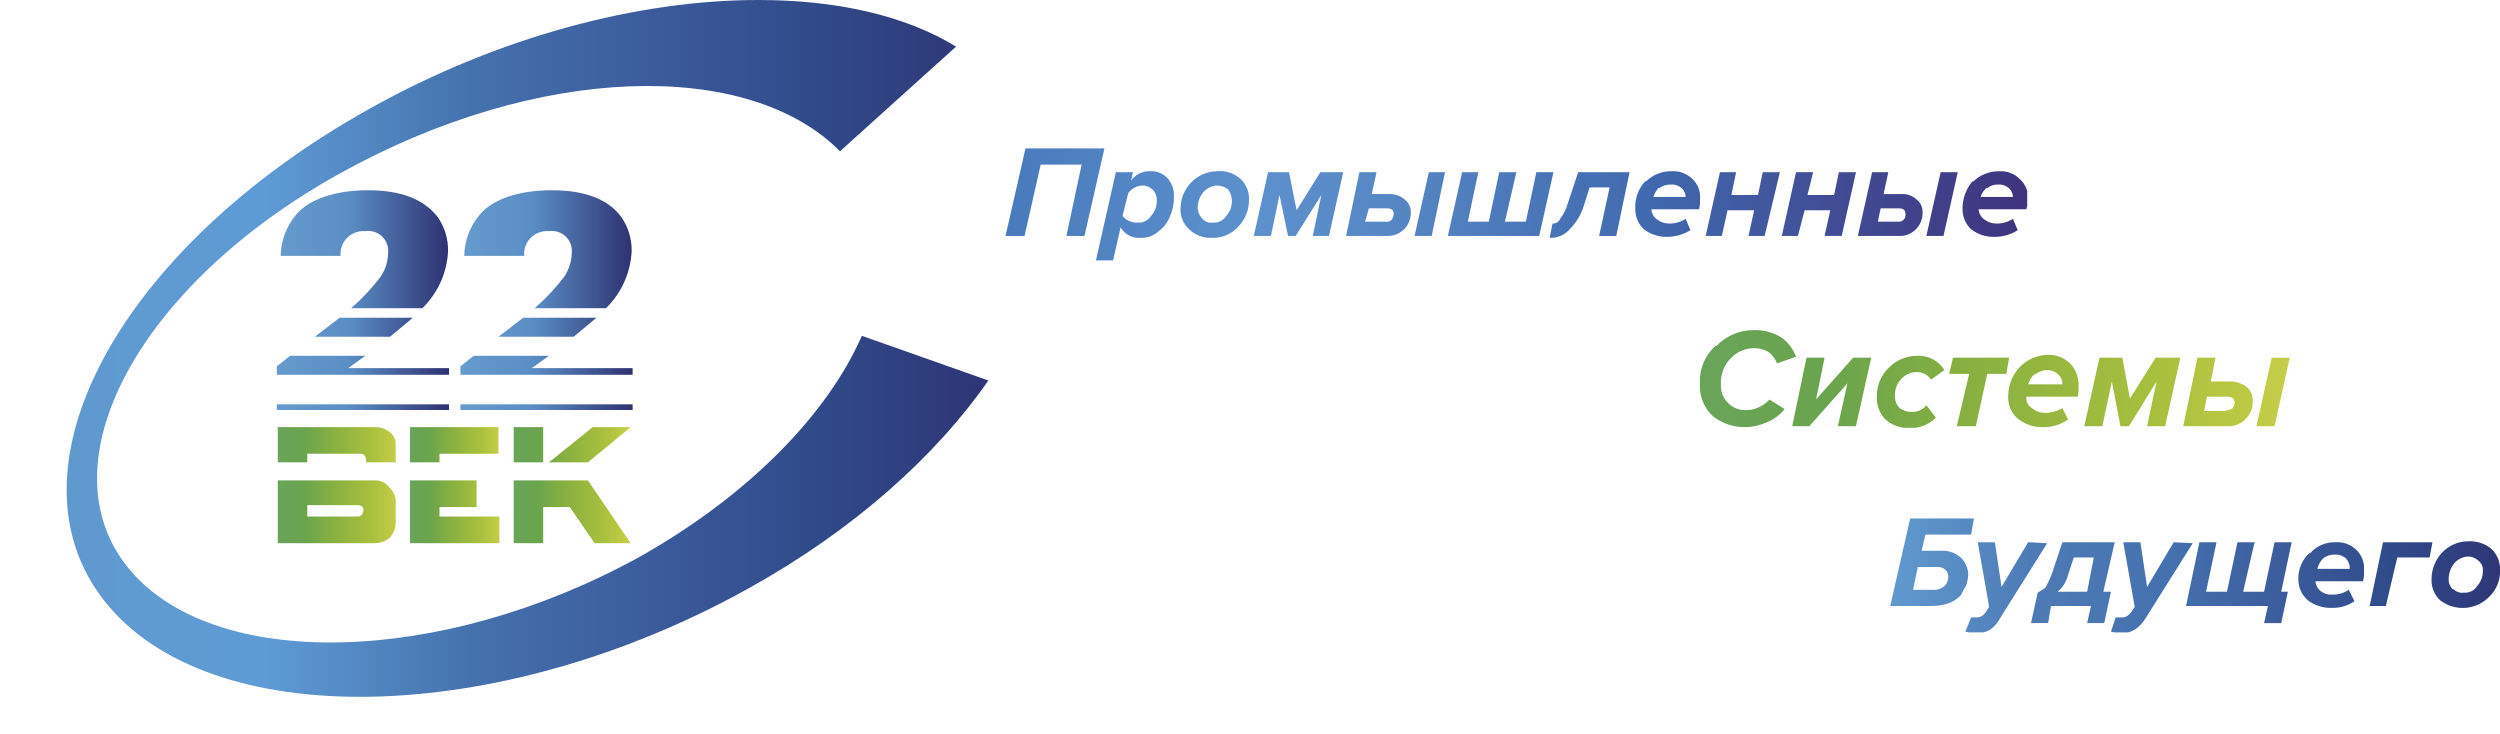 <?xml version="1.0" encoding="UTF-8"?> <svg xmlns="http://www.w3.org/2000/svg" xmlns:xlink="http://www.w3.org/1999/xlink" viewBox="0 0 262.8 77.2"> <defs> <clipPath id="a"> <path d="M194.8,37.6,190.9,42l.9-4.4h-1.9l-1.5,7.2h1.8l4-4.5-1,4.5h1.9l1.6-7.2Zm10.5,0-.4,1.7H207l-1.3,5.5h2l1.2-5.5h2l.3-1.7Zm21.3,0-2.7,4.3-.8-4.3h-2.4l-1.6,7.2H221l1-4.7.9,4.7h.9l2.9-4.7-1,4.7h1.9l1.6-7.2Zm5.4,4.1h2.1c.5,0,.8.2.8.6a.9.9,0,0,1-.3.7l-.7.2h-2.2Zm-1-4.1-1.5,7.2H234a2.5,2.5,0,0,0,2.1-.8,2.4,2.4,0,0,0,.7-1.8,1.8,1.8,0,0,0-.6-1.5,2.8,2.8,0,0,0-1.8-.6h-2l.5-2.5Zm7.8,0-1.6,7.2h1.9l1.6-7.2Zm-40.3,1.1a4.1,4.1,0,0,0-1.2,3,3.2,3.2,0,0,0,.9,2.4,3.7,3.7,0,0,0,2.6.9,3.7,3.7,0,0,0,2.7-1.1l-1-1.3a1.8,1.8,0,0,1-1.5.7,2,2,0,0,1-1.3-.4,1.7,1.7,0,0,1-.5-1.3,2.4,2.4,0,0,1,.6-1.7,2.3,2.3,0,0,1,1.7-.8,1.9,1.9,0,0,1,1.5.8l1.4-1a3.2,3.2,0,0,0-2.9-1.5,4.2,4.2,0,0,0-3,1.3m15.4.7a2.1,2.1,0,0,1,1.3-.5,1.7,1.7,0,0,1,1.2.5,1.3,1.3,0,0,1,.4,1h-3.6a2.3,2.3,0,0,1,.7-1.1m-1.6-.7a4.5,4.5,0,0,0-1.2,3.1,2.9,2.9,0,0,0,1,2.3,4.1,4.1,0,0,0,2.8.9,4.4,4.4,0,0,0,2.5-.8l-.6-1.2a3.5,3.5,0,0,1-1.8.5,2,2,0,0,1-1.4-.5,1.2,1.2,0,0,1-.6-1v-.2h5.4a3.7,3.7,0,0,0,.1-1.1,3.2,3.2,0,0,0-.9-2.4,3.2,3.2,0,0,0-2.3-.9,4.2,4.2,0,0,0-3,1.3m-31.9-2.3a5,5,0,0,0-1.7,4.1,4.3,4.3,0,0,0,1.3,3.3,5.3,5.3,0,0,0,3.5,1.2,5.4,5.4,0,0,0,2.2-.5,4.5,4.5,0,0,0,1.9-1.4L186,42a3.1,3.1,0,0,1-1.1.8,2.7,2.7,0,0,1-1.2.3,2.5,2.5,0,0,1-2.1-.8,2.5,2.5,0,0,1-.7-1.9,3.6,3.6,0,0,1,1-2.7,3.4,3.4,0,0,1,2.4-1.1,2.9,2.9,0,0,1,1.6.4,2.7,2.7,0,0,1,.9,1.2l2-.7a4.3,4.3,0,0,0-1.5-2,5.2,5.2,0,0,0-2.9-.8,5.4,5.4,0,0,0-4,1.7" style="fill:none"></path> </clipPath> <linearGradient id="b" x1="79.86" y1="-1500.91" x2="81.07" y2="-1500.91" gradientTransform="matrix(51.18, 0, 0, -51.18, -3908.58, -76776.96)" gradientUnits="userSpaceOnUse"> <stop offset="0" stop-color="#69a45a"></stop> <stop offset="0.22" stop-color="#6aa44d"></stop> <stop offset="0.44" stop-color="#86af41"></stop> <stop offset="0.79" stop-color="#aac03e"></stop> <stop offset="1" stop-color="#c6ce48"></stop> <stop offset="1" stop-color="#c6ce48"></stop> </linearGradient> <clipPath id="c"> <path d="M138.8,18.1l-2.5,4-.8-4h-2.2l-1.5,6.7h1.8l.9-4.3.9,4.3h.8l2.7-4.3-.9,4.3h1.7l1.5-6.7Zm5.1,3.8h1.9c.5,0,.7.2.7.6a1.4,1.4,0,0,1-.2.6.8.8,0,0,1-.7.2h-2.1Zm-1-3.8-1.4,6.7h4.2a2.5,2.5,0,0,0,1.9-.7,2.4,2.4,0,0,0,.7-1.8,1.6,1.6,0,0,0-.6-1.3,2.4,2.4,0,0,0-1.7-.6h-1.8l.5-2.3Zm7.3,0-1.5,6.7h1.8l1.4-6.7Zm11.3,0-1.1,5.2h-2.2l1.2-5.2h-1.8l-1.1,5.2h-2.2l1.1-5.2h-1.7l-1.5,6.7h9.6l1.5-6.7Zm4.4,0-1.1,3.3A4.6,4.6,0,0,1,164,23a.8.8,0,0,1-.8.5l-.3,1.5a2.6,2.6,0,0,0,2.1-.9,5.9,5.9,0,0,0,1.5-2.5l.6-1.9h2.1l-1.1,5.1h1.8l1.4-6.7Zm19.4,0-.5,2.4H182l.5-2.4h-1.7l-1.5,6.7H181l.6-2.7h2.8l-.6,2.7h1.7l1.6-6.7Zm8,0-.5,2.4H190l.6-2.4h-1.8l-1.5,6.7H189l.7-2.7h2.7l-.6,2.7h1.8l1.5-6.7Zm4.4,3.8h1.9c.5,0,.7.2.7.6a.7.7,0,0,1-.8.8h-2.1Zm-.9-3.8-1.5,6.7h4.3a2.3,2.3,0,0,0,1.8-.7,2.4,2.4,0,0,0,.7-1.8,1.6,1.6,0,0,0-.6-1.3,2.1,2.1,0,0,0-1.6-.6H198l.5-2.3Zm7.2,0-1.5,6.7h1.8l1.5-6.7Zm-86,4.6.6-2.4a1.9,1.9,0,0,1,1.5-.8,1.5,1.5,0,0,1,1.5,1.6,2.3,2.3,0,0,1-.6,1.6,1.5,1.5,0,0,1-1.4.7,1.9,1.9,0,0,1-1.6-.7m.9-3.7.2-.9h-1.8l-2.1,9.3H117l.8-3.5a2.2,2.2,0,0,0,2.1,1.1,2.6,2.6,0,0,0,1.9-.7,3.3,3.3,0,0,0,1.2-1.6,4.5,4.5,0,0,0,.4-2,2.7,2.7,0,0,0-.7-2,2.3,2.3,0,0,0-1.8-.7,2.3,2.3,0,0,0-2,1m7.5,4a1.7,1.7,0,0,1-.5-1.2,2.5,2.5,0,0,1,.6-1.6,2.1,2.1,0,0,1,1.4-.7,2.1,2.1,0,0,1,1.2.4,2.1,2.1,0,0,1,.4,1.2,2.3,2.3,0,0,1-.6,1.6,1.5,1.5,0,0,1-1.4.7,1.2,1.2,0,0,1-1.1-.4m-1.2-3.8a3.9,3.9,0,0,0-1.1,2.7,2.8,2.8,0,0,0,.9,2.2,3.2,3.2,0,0,0,2.4.9,3.6,3.6,0,0,0,2.8-1.2,4.1,4.1,0,0,0,1.1-2.8,2.9,2.9,0,0,0-.9-2.2A3.2,3.2,0,0,0,128,18a3.8,3.8,0,0,0-2.8,1.2m49.2.6a1.9,1.9,0,0,1,1.2-.4,1.6,1.6,0,0,1,1.2.4,1.3,1.3,0,0,1,.4.9h-3.4a2.7,2.7,0,0,1,.6-1m-1.4-.7a3.9,3.9,0,0,0-1.1,2.9,2.9,2.9,0,0,0,.9,2.2,3.9,3.9,0,0,0,2.5.8,4.8,4.8,0,0,0,2.4-.7l-.5-1.2a3.1,3.1,0,0,1-1.7.5,2.2,2.2,0,0,1-1.4-.5,1.4,1.4,0,0,1-.5-.9V22h5a3.1,3.1,0,0,0,.1-1,2.6,2.6,0,0,0-.8-2.2,2.9,2.9,0,0,0-2.2-.8,3.7,3.7,0,0,0-2.7,1.1m35.9.7a1.5,1.5,0,0,1,1.1-.4,1.6,1.6,0,0,1,1.2.4,1.3,1.3,0,0,1,.4.9h-3.4a2,2,0,0,1,.7-1m-1.5-.7a4.4,4.4,0,0,0-1.1,2.9,2.9,2.9,0,0,0,.9,2.2,3.9,3.9,0,0,0,2.5.8,4.5,4.5,0,0,0,2.4-.7l-.5-1.2a3.1,3.1,0,0,1-1.7.5,2.2,2.2,0,0,1-1.4-.5,1.4,1.4,0,0,1-.5-.9V22h5a3,3,0,0,0,.2-1,2.7,2.7,0,0,0-.9-2.2,2.8,2.8,0,0,0-2.1-.8,3.9,3.9,0,0,0-2.8,1.1m-99.6-3.5-2.1,9.2h2l1.7-7.5h4.3l-1.6,7.5H114l2.1-9.2Z" style="fill:none"></path> </clipPath> <linearGradient id="d" x1="83.19" y1="-1482.04" x2="84.4" y2="-1482.04" gradientTransform="matrix(88.57, 0, 0, -88.57, -7262.3, -131248.91)" gradientUnits="userSpaceOnUse"> <stop offset="0" stop-color="#497abc"></stop> <stop offset="0.24" stop-color="#5d91cd"></stop> <stop offset="0.37" stop-color="#5787c5"></stop> <stop offset="0.63" stop-color="#4169af"></stop> <stop offset="0.81" stop-color="#414d95"></stop> <stop offset="1" stop-color="#3f347e"></stop> </linearGradient> <clipPath id="e"> <path d="M213.2,57l-2.8,4.7-.7-4.7h-1.8l1.2,6.8-.4.6a1.1,1.1,0,0,1-.9.5h-.6l-.6,1.5,1.1.2a3.3,3.3,0,0,0,1.5-.4,3.7,3.7,0,0,0,1.1-1.3l4.9-7.8Zm4.2,3.4.6-1.8h2.1l-.7,3.6h-3.1a3.3,3.3,0,0,0,1.1-1.8m-.6-3.4-1.1,3.3a11.3,11.3,0,0,1-.7,1.5l-.8.5-.7,3.2h1.8l.3-1.8h4.2l-.4,1.8h1.8l.7-3.3h-.8l1.2-5.2Zm11.7,0-2.8,4.7L225,57h-1.8l1.2,6.8-.4.6c-.3.3-.5.5-.9.5h-.7l-.5,1.5,1.1.2a3.3,3.3,0,0,0,1.4-.4,3.8,3.8,0,0,0,1.2-1.3l4.9-7.8Zm10.6,0L238,62.2h-2.2L237,57h-1.8l-1.1,5.2h-2.2L233,57h-1.8l-1.4,6.7h8.6l-.4,1.8h1.8l.7-3.3h-.7l1.1-5.2Zm11.4,0-1.4,6.7h1.7l1.2-5.1h3.4l.3-1.6Zm-6.3,1.7a1.9,1.9,0,0,1,1.2-.4,1.6,1.6,0,0,1,1.2.4,1.5,1.5,0,0,1,.4.9v.2h-3.4a2.4,2.4,0,0,1,.6-1.1m-1.4-.6a3.6,3.6,0,0,0-1.2,2.8,2.9,2.9,0,0,0,1,2.2,3.9,3.9,0,0,0,2.5.8,4,4,0,0,0,2.4-.7l-.6-1.2a2.9,2.9,0,0,1-1.7.5,1.8,1.8,0,0,1-1.3-.4,1.4,1.4,0,0,1-.5-1h5a3.7,3.7,0,0,0,.1-1.1,2.7,2.7,0,0,0-.8-2.2,2.9,2.9,0,0,0-2.2-.8,3.4,3.4,0,0,0-2.7,1.2m15.1,3.8a1.4,1.4,0,0,1-.5-1.1,2.7,2.7,0,0,1,.6-1.7,2.1,2.1,0,0,1,1.4-.7,1.7,1.7,0,0,1,1.2.5A1.2,1.2,0,0,1,261,60a2.3,2.3,0,0,1-.6,1.6,1.5,1.5,0,0,1-1.4.7,1.2,1.2,0,0,1-1.1-.4m-1.2-3.8a4.1,4.1,0,0,0-1.1,2.8,2.9,2.9,0,0,0,.9,2.2,3.9,3.9,0,0,0,5.2-.4,3.7,3.7,0,0,0,1.1-2.8,2.9,2.9,0,0,0-.9-2.2,3.5,3.5,0,0,0-2.4-.8,3.8,3.8,0,0,0-2.8,1.2m-55.1,1.5h2.1a1.1,1.1,0,0,1,.8.3.9.9,0,0,1,.3.7,1.3,1.3,0,0,1-.4,1,1.6,1.6,0,0,1-1.2.4h-2.1Zm-.8-5.1-2.1,9.2h4.4a5.7,5.7,0,0,0,1.8-.3,3.6,3.6,0,0,0,1.2-.8l.6-1.1a4.3,4.3,0,0,0,.2-1.1,2.5,2.5,0,0,0-.8-1.8,2.8,2.8,0,0,0-2.1-.7h-2l.4-1.7h4.8l.3-1.7Z" style="fill:none"></path> </clipPath> <linearGradient id="f" x1="80.19" y1="-1499.57" x2="81.4" y2="-1499.57" gradientTransform="matrix(52.85, 0, 0, -52.85, -4038.7, -79185.2)" gradientUnits="userSpaceOnUse"> <stop offset="0" stop-color="#6099ce"></stop> <stop offset="0.22" stop-color="#4e7bb6"></stop> <stop offset="0.44" stop-color="#4572ae"></stop> <stop offset="0.63" stop-color="#3c5c9d"></stop> <stop offset="0.81" stop-color="#304b8a"></stop> <stop offset="1" stop-color="#2f3576"></stop> </linearGradient> <clipPath id="g"> <path d="M38.9,11.4C12.5,26.1,0,49.3,11,63.2s41.3,13.3,67.6-1.3c11.2-6.2,19.8-14,25.3-21.9L90.6,35.3C87,43.5,78.8,52,67.3,58.5c-21,11.6-45.1,12.1-53.9,1.1S14.6,30,35.6,18.3,78.7,6.2,88.3,15.9l12.2-11C95.1,1.6,87.9,0,79.7,0,67.2,0,52.5,3.8,38.9,11.4" style="fill:none"></path> </clipPath> <linearGradient id="h" x1="82.44" y1="-1484.89" x2="83.65" y2="-1484.89" gradientTransform="matrix(79.91, 0, 0, -79.91, -6580.97, -118624.86)" gradientUnits="userSpaceOnUse"> <stop offset="0" stop-color="#6099ce"></stop> <stop offset="0.22" stop-color="#5e9bd5"></stop> <stop offset="0.44" stop-color="#4572ae"></stop> <stop offset="0.63" stop-color="#3c5c9d"></stop> <stop offset="0.81" stop-color="#304b8a"></stop> <stop offset="1" stop-color="#2f3576"></stop> </linearGradient> <clipPath id="i"> <path d="M29.1,43.1H47.2v-.6H29.1Zm1.4-5.7-1.4,1.1v.9H47.2v-.7H36.6l1.8-1.3Zm5.2-4-2.6,2H41l2.4-2ZM31.1,22.6a6.9,6.9,0,0,0-1.6,4.3h6.3a2.4,2.4,0,0,1,2.6-2.6,2.1,2.1,0,0,1,2.4,2.3,4.6,4.6,0,0,1-.8,2.5,21.3,21.3,0,0,1-3.1,3.3h7.5a9,9,0,0,0,2.7-6A6.1,6.1,0,0,0,46,22.8c-1.5-1.9-3.9-2.8-7.3-2.8s-6.2.9-7.6,2.6" style="fill:none"></path> </clipPath> <linearGradient id="j" x1="58.15" y1="-1609.06" x2="59.37" y2="-1609.06" gradientTransform="matrix(14.93, 0, 0, -14.93, -839.4, -23997.77)" gradientUnits="userSpaceOnUse"> <stop offset="0" stop-color="#679cce"></stop> <stop offset="0.44" stop-color="#5a8dc4"></stop> <stop offset="1" stop-color="#2f3373"></stop> </linearGradient> <clipPath id="k"> <path d="M48.4,43.1H66.5v-.6H48.4Zm1.4-5.7-1.4,1.1v.9H66.5v-.7H55.9l1.8-1.3Zm5.2-4-2.6,2h7.9l2.4-2ZM50.4,22.6a6.9,6.9,0,0,0-1.6,4.3h6.3a2.4,2.4,0,0,1,2.6-2.6,2.1,2.1,0,0,1,2.4,2.3,4.6,4.6,0,0,1-.8,2.5,21.3,21.3,0,0,1-3.1,3.3h7.5a9,9,0,0,0,2.7-6,6.1,6.1,0,0,0-1.1-3.6C63.9,20.9,61.4,20,58,20s-6.2.9-7.6,2.6" style="fill:none"></path> </clipPath> <linearGradient id="l" x1="58.38" y1="-1609.06" x2="59.6" y2="-1609.06" gradientTransform="matrix(14.93, 0, 0, -14.93, -823.53, -23998.75)" xlink:href="#j"></linearGradient> <clipPath id="m"> <path d="M32.3,53.1h5.3c.4,0,.6.2.6.5s-.2.7-.6.7H32.3Zm-3.1-2.6v6.6H39.4a2.5,2.5,0,0,0,1.6-.6,2.4,2.4,0,0,0,.6-1.7V52.9a2.1,2.1,0,0,0-.7-1.7,1.8,1.8,0,0,0-1.5-.7Zm0-5.6v3.7h3.1v-.9h5.6q.6,0,.6.9h3.1V46.7a1.6,1.6,0,0,0-.8-1.4,2.3,2.3,0,0,0-1.4-.4Z" style="fill:none"></path> </clipPath> <linearGradient id="n" x1="44.25" y1="-1680.37" x2="45.47" y2="-1680.37" gradientTransform="matrix(10.2, 0, 0, -10.2, -422.03, -17082.92)" xlink:href="#b"></linearGradient> <clipPath id="o"> <path d="M43.1,50.5v6.6h9.5V54.3H46.2v-1h3.9V50.5Zm0-5.6v3.7h3.1v-.9h6.2V44.9Z" style="fill:none"></path> </clipPath> <linearGradient id="p" x1="31.04" y1="-1749.51" x2="32.26" y2="-1749.51" gradientTransform="matrix(7.79, 0, 0, -7.79, -198.75, -13581.05)" xlink:href="#b"></linearGradient> <clipPath id="q"> <path d="M54,50.5v6.6h3.1V53.3h2.8l2.6,3.8h3.8l-4.5-6.6Zm0-1.9h3.1V44.9H54Zm8.3-3.7-4.6,3.7h4.1l4.5-3.7Z" style="fill:none"></path> </clipPath> <linearGradient id="r" x1="44.72" y1="-1680.18" x2="45.93" y2="-1680.18" gradientTransform="matrix(10.2, 0, 0, -10.2, -402.35, -17095.16)" xlink:href="#b"></linearGradient> </defs> <title>Ресурс 1ldpi</title> <g style="clip-path:url(#a)"> <rect x="178.7" y="34.7" width="62.1" height="10.27" style="fill:url(#b)"></rect> </g> <g style="clip-path:url(#c)"> <rect x="105.7" y="15.6" width="107.4" height="11.77" style="fill:url(#d)"></rect> </g> <g style="clip-path:url(#e)"> <rect x="198.7" y="54.5" width="64.1" height="11.98" style="fill:url(#f)"></rect> </g> <g style="clip-path:url(#g)"> <rect width="103.9" height="77.17" style="fill:url(#h)"></rect> </g> <g style="clip-path:url(#i)"> <rect x="29.1" y="20" width="18.1" height="23.12" style="fill:url(#j)"></rect> </g> <g style="clip-path:url(#k)"> <rect x="48.4" y="20" width="18.1" height="23.12" style="fill:url(#l)"></rect> </g> <g style="clip-path:url(#m)"> <rect x="29.2" y="44.9" width="12.4" height="12.26" style="fill:url(#n)"></rect> </g> <g style="clip-path:url(#o)"> <rect x="43.1" y="44.9" width="9.4" height="12.26" style="fill:url(#p)"></rect> </g> <g style="clip-path:url(#q)"> <rect x="54" y="44.9" width="12.4" height="12.26" style="fill:url(#r)"></rect> </g> </svg> 